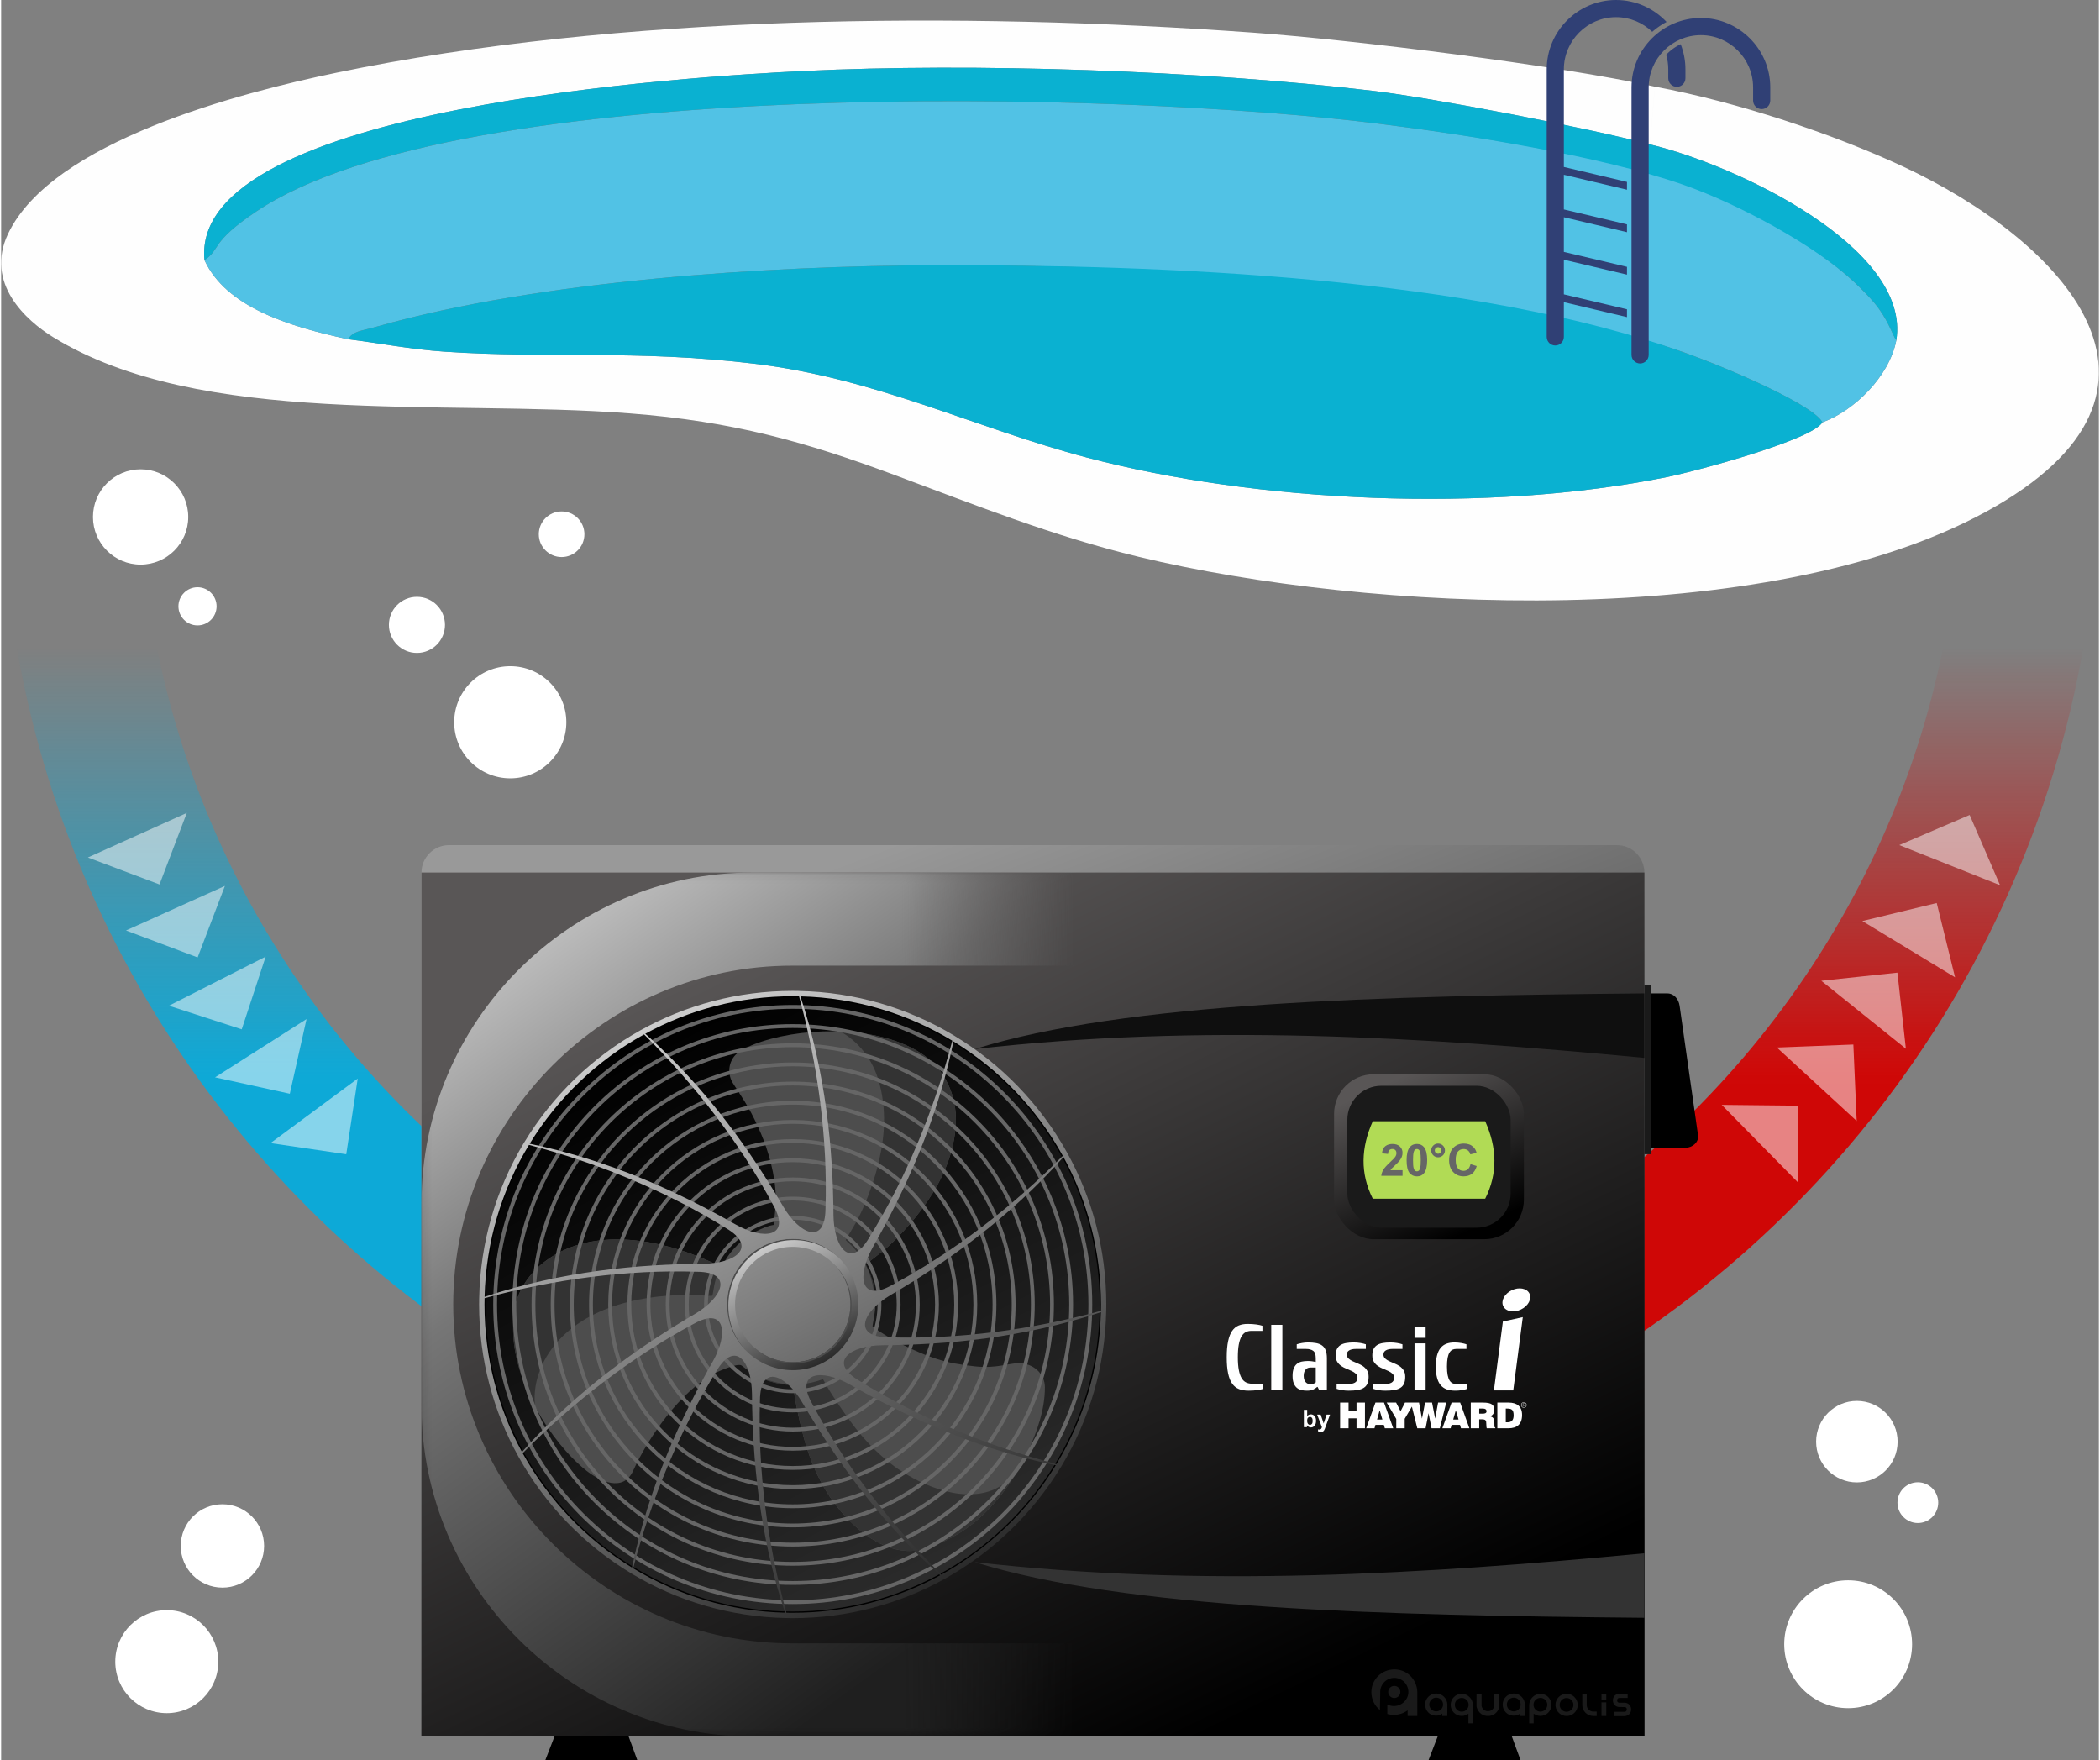 <?xml version="1.0" encoding="UTF-8"?>
<!DOCTYPE svg PUBLIC "-//W3C//DTD SVG 1.1//EN" "http://www.w3.org/Graphics/SVG/1.1/DTD/svg11.dtd">
<!-- Creator: CorelDRAW 2018 (64-Bit) -->
<svg xmlns="http://www.w3.org/2000/svg" xml:space="preserve" width="482px" height="404px" version="1.1" style="shape-rendering:geometricPrecision; text-rendering:geometricPrecision; image-rendering:optimizeQuality; fill-rule:evenodd; clip-rule:evenodd"
viewBox="0 0 241 202.219"
 xmlns:xlink="http://www.w3.org/1999/xlink">
 <rect x="0" y="0" width="241" height="202.219" fill="#808080" stroke="none"/>
 <defs>
  <style type="text/css">
   <![CDATA[
    .str0 {stroke:black;stroke-width:0.284;stroke-miterlimit:22.926}
    .fil1 {fill:#FEFEFE}
    .fil2 {fill:#51C2E5}
    .fil3 {fill:#0AB1D1}
    .fil4 {fill:#304075}
    .fil18 {fill:black}
    .fil5 {fill:#0DA9D7}
    .fil16 {fill:#0F0F0F}
    .fil17 {fill:#1A1A1A}
    .fil11 {fill:#333333}
    .fil10 {fill:#4D4D4D}
    .fil20 {fill:#B1DB55}
    .fil6 {fill:#CF0706}
    .fil0 {fill:white}
    .fil22 {fill:#1A1A1A;fill-rule:nonzero}
    .fil12 {fill:#666666;fill-rule:nonzero}
    .fil23 {fill:white;fill-rule:nonzero}
    .fil21 {fill:white;fill-opacity:0.502}
    .fil14 {fill:url(#id6)}
    .fil13 {fill:url(#id7)}
    .fil8 {fill:url(#id8)}
    .fil19 {fill:url(#id9)}
    .fil7 {fill:url(#id10)}
    .fil9 {fill:url(#id11)}
    .fil15 {fill:url(#id12)}
   ]]>
  </style>
    <mask id="id0">
  <linearGradient id="id1" gradientUnits="userSpaceOnUse" x1="187.259" y1="74.277" x2="187.26" y2="123.82">
   <stop offset="0" style="stop-opacity:0; stop-color:white"/>
   <stop offset="1" style="stop-opacity:1; stop-color:white"/>
  </linearGradient>
     <rect style="fill:url(#id1)" x="0.815" y="68.662" width="58.486" height="88.789"/>
    </mask>
    <mask id="id2">
  <linearGradient id="id3" gradientUnits="userSpaceOnUse" x1="187.259" y1="74.277" x2="187.26" y2="123.82">
   <stop offset="0" style="stop-opacity:0; stop-color:white"/>
   <stop offset="1" style="stop-opacity:1; stop-color:white"/>
  </linearGradient>
     <rect style="fill:url(#id3)" x="175.617" y="68.662" width="64.571" height="92.164"/>
    </mask>
    <mask id="id4">
  <linearGradient id="id5" gradientUnits="userSpaceOnUse" x1="135.166" y1="199.475" x2="103.831" y2="199.474">
   <stop offset="0" style="stop-opacity:0; stop-color:white"/>
   <stop offset="0.38" style="stop-opacity:-127.502; stop-color:white"/>
   <stop offset="1" style="stop-opacity:1; stop-color:white"/>
  </linearGradient>
     <rect style="fill:url(#id5)" x="48.151" y="100.089" width="102.249" height="99.528"/>
    </mask>
  <linearGradient id="id6" gradientUnits="userSpaceOnUse" x1="88.155" y1="142.844" x2="95.071" y2="156.165">
   <stop offset="0" style="stop-opacity:1; stop-color:#CCCCCC"/>
   <stop offset="1" style="stop-opacity:1; stop-color:#2B2B2B"/>
  </linearGradient>
  <linearGradient id="id7" gradientUnits="userSpaceOnUse" xlink:href="#id6" x1="77.618" y1="116.369" x2="110.662" y2="180.011">
  </linearGradient>
  <linearGradient id="id8" gradientUnits="userSpaceOnUse" x1="101.968" y1="100.284" x2="147.574" y2="194.841">
   <stop offset="0" style="stop-opacity:1; stop-color:#595656"/>
   <stop offset="1" style="stop-opacity:1; stop-color:black"/>
  </linearGradient>
  <linearGradient id="id9" gradientUnits="userSpaceOnUse" xlink:href="#id8" x1="161.026" y1="123.614" x2="168.991" y2="141.269">
  </linearGradient>
  <linearGradient id="id10" gradientUnits="userSpaceOnUse" x1="105.769" y1="95.701" x2="143.773" y2="196.133">
   <stop offset="0" style="stop-opacity:1; stop-color:#999999"/>
   <stop offset="1" style="stop-opacity:1; stop-color:#0F0F0F"/>
  </linearGradient>
  <linearGradient id="id11" gradientUnits="userSpaceOnUse" x1="77.846" y1="116.941" x2="110.325" y2="179.496">
   <stop offset="0" style="stop-opacity:1; stop-color:black"/>
   <stop offset="1" style="stop-opacity:1; stop-color:#2B2B2B"/>
  </linearGradient>
  <linearGradient id="id12" gradientUnits="userSpaceOnUse" x1="55.166" y1="104.751" x2="112.057" y2="184.136">
   <stop offset="0" style="stop-opacity:1; stop-color:#CCCCCC"/>
   <stop offset="0.369" style="stop-opacity:1; stop-color:#767676"/>
   <stop offset="1" style="stop-opacity:1; stop-color:#1F1F1F"/>
  </linearGradient>
 </defs>
 <g id="Слой_x0020_1">
  <circle class="fil0" cx="213.198" cy="165.608" r="4.681"/>
  <circle class="fil0" cx="212.197" cy="188.878" r="7.345"/>
  <circle class="fil0" cx="25.423" cy="177.587" r="4.788"/>
  <circle class="fil0" cx="220.204" cy="172.614" r="2.341"/>
  <circle class="fil0" cx="19.031" cy="190.879" r="5.918"/>
  <g id="_1061005376">
   <path class="fil1" d="M189.992 9.955l-0.569 6.631c-7.264,-1.901 -24.796,-5.318 -31.817,-6.151 -19.754,-2.344 -45.853,-3.235 -65.415,-2.278 -12.25,0.6 -70.605,4.011 -68.829,21.727 2.479,5.357 9.537,7.58 16.472,9.081 3.73,0.465 7.19,1.164 11.156,1.433 11.927,0.81 21.854,-0.245 35.433,1.37 14.093,1.676 25.272,7.34 38.29,10.786 19.588,5.186 46.062,6.416 66.615,2.259 3.574,-0.722 16.771,-4.301 17.908,-6.297 3.566,-1.29 7.669,-5.187 8.495,-9.426 1.718,-10.638 -18.404,-20.15 -28.308,-22.504l0.569 -6.631c9.547,1.776 20.463,5.432 28.479,9.16 17.885,8.319 35.205,25.668 9.552,39.675 -25.251,13.79 -70.941,11.539 -97.333,5.172 -9.939,-2.397 -18.95,-6.02 -28.096,-9.418 -10.096,-3.752 -18.478,-6.146 -30.414,-7.06 -21.693,-1.661 -49.265,1.671 -66.221,-8.764 -3.053,-1.879 -7.876,-6.169 -5.158,-11.874 5.056,-10.613 26.658,-16.195 37.756,-18.5 32.347,-6.717 71.693,-7.014 105.212,-4.603 11.645,0.838 35.003,3.74 46.223,6.212z"/>
   <path class="fil2" d="M192.77 20.874c6.357,1.93 15.498,7.171 20.183,11.585 0.649,0.612 1.976,1.895 2.77,3.001 1.242,1.73 1.606,3.111 2.008,3.63 -0.826,4.239 -4.929,8.136 -8.495,9.426 -1.08,-2.26 -14.397,-7.813 -19.081,-9.058 -9.513,-2.53 -18.887,-4.573 -28.673,-5.839 -17.874,-2.313 -36.036,-3.207 -54.184,-3.149 -19.145,0.061 -45.285,1.701 -64.142,7.049 -1.994,0.566 -2.603,0.47 -3.322,1.446 -6.935,-1.501 -13.993,-3.724 -16.472,-9.081 1.926,-1.3 0.585,-1.984 5.919,-5.57 23.483,-15.789 99.772,-13.785 128.929,-10.109 11.321,1.427 23.629,3.351 34.56,6.669z"/>
   <path class="fil3" d="M193.595 40.574c5.841,2.11 14.765,6.109 15.641,7.942 -1.137,1.996 -14.334,5.575 -17.908,6.297 -20.553,4.157 -47.027,2.927 -66.615,-2.259 -13.018,-3.446 -24.197,-9.11 -38.29,-10.786 -13.579,-1.615 -23.506,-0.56 -35.433,-1.37 -3.966,-0.269 -7.426,-0.968 -11.156,-1.433 0.719,-0.976 1.328,-0.88 3.322,-1.446 18.857,-5.348 44.997,-6.988 64.142,-7.049 25.797,-0.083 61.87,1.28 86.297,10.104z"/>
   <path class="fil3" d="M217.731 39.09c-0.402,-0.519 -0.766,-1.9 -2.008,-3.63 -0.794,-1.106 -2.121,-2.389 -2.77,-3.001 -4.577,-4.312 -13.451,-9.074 -19.764,-11.26 -9.688,-3.354 -24.826,-5.714 -34.979,-6.994 -29.157,-3.676 -105.446,-5.68 -128.929,10.109 -5.334,3.586 -3.993,4.27 -5.919,5.57 -1.776,-17.716 56.579,-21.127 68.829,-21.727 19.562,-0.957 45.661,-0.066 65.415,2.278 7.021,0.833 25.213,4.356 31.817,6.151 9.904,2.354 30.026,11.866 28.308,22.504z"/>
   <path class="fil4" d="M195.278 2.065l0 0c-4.383,0 -7.969,3.586 -7.969,7.97l0 30.732c0,0.542 0.444,0.986 0.985,0.986l0 0c0.542,0 0.986,-0.444 0.986,-0.986l0 -30.733c0,-3.299 2.699,-5.998 5.998,-5.998l0 0c3.299,0 5.998,2.699 5.998,5.998l0 1.514c0,0.542 0.443,0.985 0.985,0.985l0 0c0.542,0 0.986,-0.443 0.986,-0.985l0 -1.513c0,-4.384 -3.586,-7.97 -7.969,-7.97zm-9.745 -2.065l0 0c-4.382,0 -7.968,3.585 -7.968,7.969l0 30.733c0,0.542 0.443,0.985 0.985,0.985l0 0c0.542,0 0.985,-0.443 0.985,-0.985l0 -3.991 7.252 1.716 0 -0.898 -7.252 -1.716 0 -3.98 7.252 1.716 0 -0.897 -7.252 -1.716 0 -3.981 7.252 1.717 0 -0.898 -7.252 -1.716 0 -3.98 7.252 1.716 0 -0.897 -7.252 -1.717 0 -11.211c0,-3.299 2.699,-5.998 5.998,-5.998l0 0c1.61,0 3.077,0.643 4.157,1.684l0.071 -0.061 0.023 -0.021 0.059 -0.049 0.083 -0.068 0.002 -0.003 0.024 -0.019 0.025 -0.02 0.024 -0.019 0.092 -0.073 0.006 -0.005 0.025 -0.019 0.025 -0.019 0.007 -0.005 0.093 -0.07 0.025 -0.018 0.025 -0.019 0.026 -0.018c0.033,-0.024 0.067,-0.048 0.102,-0.072l0.025 -0.018 0.026 -0.018c0.043,-0.03 0.086,-0.059 0.13,-0.088l0.026 -0.017c0.052,-0.034 0.105,-0.068 0.158,-0.101l0.026 -0.017c0.045,-0.028 0.089,-0.055 0.134,-0.082l0.027 -0.016c0.054,-0.032 0.109,-0.063 0.163,-0.094l0.028 -0.015c0.046,-0.025 0.092,-0.051 0.138,-0.075l0.028 -0.015c-1.457,-1.549 -3.521,-2.521 -5.803,-2.521zm5.758 6.291c0.156,0.533 0.24,1.096 0.24,1.678l0 1.023c0,0.542 0.444,0.985 0.986,0.985l0 0c0.542,0 0.985,-0.443 0.985,-0.985l0 -1.023c0,-1.018 -0.194,-1.994 -0.546,-2.891l-0.004 0.002 -0.084 0.041 -0.029 0.014c-0.028,0.015 -0.057,0.029 -0.085,0.044l-0.002 0.001 -0.029 0.015 -0.085 0.047 -0.029 0.016 -0.084 0.048 -0.028 0.017 -0.028 0.016 -0.055 0.034 -0.028 0.017c-0.027,0.017 -0.054,0.035 -0.082,0.052l-0.027 0.018 -0.007 0.005 -0.073 0.049 -0.027 0.019 -0.027 0.018 -0.072 0.052 -0.007 0.005 -0.026 0.019c-0.06,0.045 -0.12,0.091 -0.179,0.138l-0.025 0.02 -0.075 0.062 -0.024 0.021 -0.073 0.063 0 0.001 -0.025 0.021 0 0c-0.024,0.022 -0.048,0.043 -0.071,0.065l0 0 -0.024 0.022 -0.023 0.022 -0.044 0.042 -0.045 0.044 -0.047 0.048 -0.036 0.036 -0.055 0.058 -0.001 0.001z"/>
  </g>
  <circle class="fil0" cx="58.492" cy="82.968" r="6.442"/>
  <circle class="fil0" cx="47.771" cy="71.781" r="3.222"/>
  <circle class="fil0" cx="64.391" cy="61.37" r="2.62"/>
  <circle class="fil0" cx="16.023" cy="59.383" r="5.472"/>
  <circle class="fil0" cx="22.56" cy="69.649" r="2.192"/>
  <g id="_1061000576">
   <path class="fil5" style="mask:url(#id0)" d="M16.92 68.804c4.164,28.574 19.872,53.402 42.239,69.604l0 18.901c-31.275,-18.535 -53.447,-50.806 -58.202,-88.505l15.963 0z"/>
   <path class="fil6" style="mask:url(#id2)" d="M240.046 68.804c-5.057,40.101 -29.822,74.063 -64.287,91.88l0 -18.188c25.583,-15.932 43.79,-42.593 48.322,-73.692l15.965 0z"/>
  </g>
  <g id="_1061012128">
   <path class="fil7" d="M185.638 97.084l-134.198 0c-1.731,0 -3.147,1.416 -3.147,3.147l0 99.243 140.492 0 0 -99.243c0,-1.731 -1.416,-3.147 -3.147,-3.147z"/>
   <rect class="fil8" x="48.293" y="100.231" width="140.492" height="99.244"/>
   <g>
    <g>
     <circle class="fil9 str0" cx="90.944" cy="149.853" r="35.412"/>
     <path class="fil10" d="M96.866 150.332c-0.41,3.297 -3.216,5.508 -6.29,5.19 -2.989,-0.31 -5.618,-2.954 -5.245,-6.433 0.313,-2.915 3.052,-5.527 6.353,-5.133 3.302,0.394 5.569,3.261 5.182,6.376zm-7.875 -12.705c0,1.089 -0.125,1.983 -0.229,3.083 -1.237,0.168 -2.849,1.165 -3.592,1.788 -1.777,1.489 -2.1,2.678 -2.446,2.989 -0.413,-0.13 -0.781,-0.345 -1.215,-0.541 -0.428,-0.193 -0.862,-0.374 -1.291,-0.55 -5.511,-2.255 -12.757,-3.298 -17.77,0.535 -1.771,1.354 -3.624,3.716 -3.624,6.989l0 0.836c0,5.868 4.23,12.859 8.397,16.171 1.542,1.226 4.243,2.533 5.383,0.035 1.802,-3.948 5.441,-9.13 9.356,-11.202 0.459,-0.242 2.513,-1.145 3.046,-0.931 0.358,0.144 2.175,2.186 5.99,2.281 0.12,1.62 0.947,5.141 1.408,6.702 0.601,2.035 1.475,4.021 2.477,5.629 1.593,2.554 5.259,6.726 9.492,6.725 2.062,-0.001 4.749,-1.421 6.125,-2.316 3.197,-2.081 6.031,-5.876 7.588,-9.377 0.887,-1.993 1.828,-4.475 1.828,-7.114 0,-1.605 -1.379,-2.767 -3.003,-2.765 -1.16,0.002 -2.566,0.618 -4.956,0.372 -3.546,-0.366 -5.366,-1.022 -8.435,-2.519 -0.899,-0.439 -2.774,-1.514 -3.409,-2.109 0.331,-1.933 0.586,-3.176 -0.027,-5.24 -0.096,-0.325 -0.201,-0.629 -0.323,-0.931 -0.13,-0.321 -0.305,-0.588 -0.422,-0.934l1.798 -1.397c1.519,-1.195 3.454,-3.35 4.615,-4.911 1.7,-2.288 3.384,-5.213 3.849,-8.852 0.531,-4.164 -1.326,-7.255 -3.605,-8.863 -4.724,-3.334 -13.128,-3.338 -18.604,-1.565 -0.964,0.312 -2.403,0.887 -3.005,1.509 -0.836,0.861 -0.986,2.242 -0.291,3.316 1.488,2.298 2.089,3.152 3.222,5.805 0.784,1.832 1.673,4.778 1.673,7.352z"/>
     <path class="fil11" d="M87.932 154.574c-1.708,-1.118 -2.856,-3.106 -2.601,-5.485 0.313,-2.915 3.052,-5.527 6.353,-5.133 1.59,0.19 2.94,0.953 3.869,2.041 -1.386,-1.701 -3.735,-2.53 -6.109,-1.895 -3.211,0.859 -4.786,4.3 -3.995,7.123 0.421,1.507 1.339,2.635 2.483,3.349zm-5.24 -9.098c-0.4,-0.13 -0.76,-0.339 -1.183,-0.53 -0.428,-0.193 -0.862,-0.374 -1.291,-0.55 -5.511,-2.255 -12.757,-3.298 -17.77,0.535 -1.771,1.354 -3.624,3.716 -3.624,6.989l0 0.836c0,2.862 1.006,5.991 2.521,8.83 -0.265,-2.236 0.435,-4.269 1.31,-5.734 3.234,-5.419 10.35,-7.138 16.304,-7.088 0.463,0.004 0.934,0.011 1.403,0.031 0.476,0.021 0.898,0.084 1.329,0.052 0.195,-0.396 0.079,-1.515 1.001,-3.371zm5.234 13.069c0.83,0.304 1.847,0.534 3.07,0.565 0.12,1.62 0.947,5.141 1.408,6.702 0.601,2.035 1.475,4.021 2.477,5.629 1.593,2.554 5.259,6.726 9.492,6.725 2.062,-0.001 4.749,-1.421 6.125,-2.316 2.36,-1.536 4.522,-4.007 6.119,-6.604 -0.831,0.813 -1.772,1.548 -2.701,1.92 -3.93,1.571 -8.883,-0.944 -11.308,-2.725 -1.528,-1.122 -3.076,-2.642 -4.389,-4.309 -1.007,-1.279 -3.081,-4.242 -3.793,-5.702 -3.578,1.327 -6.023,0.105 -6.409,0.104 -0.028,0 -0.059,0.004 -0.091,0.011zm12.497 -9.767c-0.049,-0.513 -0.155,-1.06 -0.339,-1.68 -0.096,-0.325 -0.2,-0.629 -0.323,-0.931 -0.13,-0.321 -0.305,-0.588 -0.422,-0.934l1.798 -1.397c1.519,-1.195 3.454,-3.35 4.615,-4.911 1.7,-2.288 3.384,-5.213 3.849,-8.852 0.531,-4.164 -1.326,-7.255 -3.605,-8.863 -2.497,-1.762 -6.022,-2.594 -9.599,-2.725 1.976,1.086 3.757,3.064 4.537,6.079 0.918,3.552 0.438,6.893 -0.292,9.648 -0.498,1.881 -1.497,4.599 -2.464,6.272l-1.151 1.965c0.237,0.278 0.499,0.46 0.738,0.711 0.226,0.234 0.436,0.478 0.646,0.744 1.334,1.69 1.558,2.938 1.967,4.857l0.045 0.017z"/>
    </g>
    <g>
     <path class="fil12" d="M90.944 115.883c-9.381,0 -17.874,3.802 -24.021,9.949 -6.147,6.148 -9.949,14.64 -9.949,24.021 0,9.38 3.802,17.873 9.949,24.02 6.147,6.148 14.64,9.95 24.021,9.95 9.38,0 17.873,-3.802 24.02,-9.95 6.147,-6.147 9.95,-14.64 9.95,-24.02 0,-9.381 -3.803,-17.873 -9.95,-24.021 -6.147,-6.147 -14.64,-9.949 -24.02,-9.949zm-24.332 9.638c6.227,-6.227 14.829,-10.079 24.332,-10.079 9.502,0 18.104,3.852 24.331,10.079 6.227,6.227 10.079,14.83 10.079,24.332 0,9.502 -3.852,18.104 -10.079,24.332 -6.227,6.227 -14.829,10.078 -24.331,10.078 -9.503,0 -18.105,-3.851 -24.332,-10.078 -6.227,-6.228 -10.079,-14.83 -10.079,-24.332 0,-9.502 3.852,-18.105 10.079,-24.332z"/>
     <path class="fil12" d="M90.944 117.645c8.893,0 16.946,3.605 22.774,9.433 5.829,5.829 9.434,13.881 9.434,22.775 0,8.894 -3.605,16.946 -9.434,22.774 -5.828,5.829 -13.881,9.434 -22.774,9.434 -8.894,0 -16.947,-3.605 -22.775,-9.434 -5.829,-5.828 -9.434,-13.88 -9.434,-22.774 0,-8.894 3.605,-16.946 9.434,-22.775 5.828,-5.828 13.881,-9.433 22.775,-9.433zm22.463 9.745c-5.749,-5.749 -13.691,-9.305 -22.463,-9.305 -8.773,0 -16.715,3.556 -22.464,9.305 -5.748,5.748 -9.304,13.69 -9.304,22.463 0,8.772 3.556,16.714 9.304,22.463 5.749,5.749 13.691,9.304 22.464,9.304 8.772,0 16.714,-3.555 22.463,-9.304 5.749,-5.749 9.304,-13.691 9.304,-22.463 0,-8.773 -3.555,-16.715 -9.304,-22.463z"/>
     <path class="fil12" d="M90.944 119.847c8.285,0 15.787,3.358 21.217,8.788 5.43,5.43 8.789,12.932 8.789,21.218 0,8.286 -3.359,15.787 -8.789,21.217 -5.43,5.43 -12.932,8.789 -21.217,8.789 -8.286,0 -15.788,-3.359 -21.218,-8.789 -5.43,-5.43 -8.788,-12.931 -8.788,-21.217 0,-8.286 3.358,-15.788 8.788,-21.218 5.43,-5.43 12.932,-8.788 21.218,-8.788zm20.906 9.1c-5.351,-5.35 -12.742,-8.66 -20.906,-8.66 -8.165,0 -15.556,3.31 -20.907,8.66 -5.35,5.35 -8.659,12.742 -8.659,20.906 0,8.164 3.309,15.555 8.659,20.906 5.351,5.35 12.742,8.659 20.907,8.659 8.164,0 15.555,-3.309 20.906,-8.659 5.35,-5.351 8.659,-12.742 8.659,-20.906 0,-8.164 -3.309,-15.556 -8.659,-20.906z"/>
     <path class="fil12" d="M90.944 122.049c7.677,0 14.628,3.112 19.66,8.144 5.031,5.031 8.143,11.982 8.143,19.66 0,7.677 -3.112,14.629 -8.143,19.66 -5.032,5.031 -11.983,8.144 -19.66,8.144 -7.678,0 -14.629,-3.113 -19.661,-8.144 -5.031,-5.031 -8.143,-11.983 -8.143,-19.66 0,-7.678 3.112,-14.629 8.143,-19.66 5.032,-5.032 11.983,-8.144 19.661,-8.144zm19.348 8.455c-4.951,-4.952 -11.792,-8.014 -19.348,-8.014 -7.557,0 -14.398,3.062 -19.349,8.014 -4.952,4.952 -8.015,11.793 -8.015,19.349 0,7.556 3.063,14.397 8.015,19.349 4.951,4.951 11.792,8.014 19.349,8.014 7.556,0 14.397,-3.063 19.348,-8.014 4.952,-4.952 8.015,-11.793 8.015,-19.349 0,-7.556 -3.063,-14.397 -8.015,-19.349z"/>
     <path class="fil12" d="M90.944 124.251c7.069,0 13.47,2.866 18.103,7.499 4.632,4.633 7.498,11.033 7.498,18.103 0,7.069 -2.866,13.47 -7.498,18.103 -4.633,4.633 -11.034,7.498 -18.103,7.498 -7.07,0 -13.471,-2.865 -18.103,-7.498 -4.633,-4.633 -7.499,-11.034 -7.499,-18.103 0,-7.07 2.866,-13.47 7.499,-18.103 4.632,-4.633 11.033,-7.499 18.103,-7.499zm17.791 7.81c-4.553,-4.553 -10.843,-7.369 -17.791,-7.369 -6.948,0 -13.239,2.816 -17.792,7.369 -4.553,4.553 -7.369,10.844 -7.369,17.792 0,6.948 2.816,13.238 7.369,17.791 4.553,4.554 10.844,7.37 17.792,7.37 6.948,0 13.238,-2.816 17.791,-7.37 4.553,-4.553 7.37,-10.843 7.37,-17.791 0,-6.948 -2.817,-13.239 -7.37,-17.792z"/>
     <path class="fil12" d="M90.944 126.453c6.461,0 12.311,2.619 16.546,6.854 4.234,4.234 6.853,10.084 6.853,16.546 0,6.461 -2.619,12.311 -6.853,16.545 -4.235,4.235 -10.085,6.854 -16.546,6.854 -6.462,0 -12.312,-2.619 -16.546,-6.854 -4.235,-4.234 -6.854,-10.084 -6.854,-16.545 0,-6.462 2.619,-12.312 6.854,-16.546 4.234,-4.235 10.084,-6.854 16.546,-6.854zm16.234 7.165c-4.155,-4.154 -9.895,-6.724 -16.234,-6.724 -6.34,0 -12.08,2.57 -16.235,6.724 -4.154,4.155 -6.724,9.895 -6.724,16.235 0,6.34 2.57,12.079 6.724,16.234 4.155,4.155 9.895,6.725 16.235,6.725 6.339,0 12.079,-2.57 16.234,-6.725 4.155,-4.155 6.724,-9.894 6.724,-16.234 0,-6.34 -2.569,-12.08 -6.724,-16.235z"/>
     <path class="fil12" d="M90.944 128.656c5.853,0 11.152,2.372 14.988,6.208 3.836,3.836 6.209,9.136 6.209,14.989 0,5.853 -2.373,11.152 -6.209,14.988 -3.836,3.836 -9.135,6.209 -14.988,6.209 -5.854,0 -11.153,-2.373 -14.989,-6.209 -3.836,-3.836 -6.208,-9.135 -6.208,-14.988 0,-5.853 2.372,-11.153 6.208,-14.989 3.836,-3.836 9.135,-6.208 14.989,-6.208zm14.677 6.52c-3.756,-3.757 -8.945,-6.08 -14.677,-6.08 -5.732,0 -10.922,2.323 -14.678,6.08 -3.756,3.756 -6.079,8.945 -6.079,14.677 0,5.731 2.323,10.921 6.079,14.677 3.756,3.756 8.946,6.079 14.678,6.079 5.732,0 10.921,-2.323 14.677,-6.079 3.756,-3.756 6.079,-8.945 6.079,-14.677 0,-5.732 -2.323,-10.921 -6.079,-14.677z"/>
     <path class="fil12" d="M90.944 130.858c5.245,0 9.994,2.126 13.431,5.563 3.437,3.438 5.564,8.186 5.564,13.432 0,5.245 -2.127,9.994 -5.564,13.431 -3.437,3.437 -8.186,5.564 -13.431,5.564 -5.246,0 -9.994,-2.127 -13.432,-5.564 -3.437,-3.437 -5.563,-8.186 -5.563,-13.431 0,-5.246 2.126,-9.994 5.563,-13.432 3.438,-3.437 8.186,-5.563 13.432,-5.563zm13.12 5.875c-3.358,-3.358 -7.997,-5.435 -13.12,-5.435 -5.124,0 -9.763,2.077 -13.12,5.435 -3.358,3.357 -5.435,7.996 -5.435,13.12 0,5.123 2.077,9.762 5.435,13.12 3.357,3.357 7.996,5.434 13.12,5.434 5.123,0 9.762,-2.077 13.12,-5.434 3.357,-3.358 5.434,-7.997 5.434,-13.12 0,-5.124 -2.077,-9.763 -5.434,-13.12z"/>
     <path class="fil12" d="M90.944 133.06c4.637,0 8.835,1.88 11.874,4.918 3.039,3.039 4.918,7.238 4.918,11.875 0,4.637 -1.879,8.835 -4.918,11.874 -3.039,3.039 -7.237,4.918 -11.874,4.918 -4.637,0 -8.836,-1.879 -11.874,-4.918 -3.039,-3.039 -4.919,-7.237 -4.919,-11.874 0,-4.637 1.88,-8.836 4.919,-11.875 3.038,-3.038 7.237,-4.918 11.874,-4.918zm11.562 5.23c-2.959,-2.959 -7.047,-4.789 -11.562,-4.789 -4.516,0 -8.604,1.83 -11.563,4.789 -2.959,2.959 -4.79,7.047 -4.79,11.563 0,4.515 1.831,8.603 4.79,11.563 2.959,2.959 7.047,4.789 11.563,4.789 4.515,0 8.603,-1.83 11.562,-4.789 2.96,-2.96 4.79,-7.048 4.79,-11.563 0,-4.516 -1.83,-8.604 -4.79,-11.563z"/>
     <path class="fil12" d="M90.944 135.262c4.029,0 7.676,1.633 10.317,4.274 2.64,2.64 4.273,6.288 4.273,10.317 0,4.029 -1.633,7.676 -4.273,10.317 -2.641,2.64 -6.288,4.273 -10.317,4.273 -4.029,0 -7.677,-1.633 -10.317,-4.273 -2.641,-2.641 -4.274,-6.288 -4.274,-10.317 0,-4.029 1.633,-7.677 4.274,-10.317 2.64,-2.641 6.288,-4.274 10.317,-4.274zm10.005 4.585c-2.56,-2.56 -6.098,-4.144 -10.005,-4.144 -3.908,0 -7.445,1.584 -10.006,4.144 -2.561,2.561 -4.144,6.098 -4.144,10.006 0,3.907 1.583,7.445 4.144,10.005 2.561,2.561 6.098,4.145 10.006,4.145 3.907,0 7.445,-1.584 10.005,-4.145 2.561,-2.56 4.145,-6.098 4.145,-10.005 0,-3.908 -1.584,-7.445 -4.145,-10.006z"/>
     <path class="fil12" d="M90.944 137.464c3.421,0 6.518,1.387 8.759,3.629 2.242,2.242 3.629,5.339 3.629,8.76 0,3.421 -1.387,6.518 -3.629,8.76 -2.241,2.241 -5.338,3.628 -8.759,3.628 -3.421,0 -6.518,-1.387 -8.76,-3.628 -2.242,-2.242 -3.629,-5.339 -3.629,-8.76 0,-3.421 1.387,-6.518 3.629,-8.76 2.242,-2.242 5.339,-3.629 8.76,-3.629zm8.448 3.94c-2.162,-2.162 -5.149,-3.499 -8.448,-3.499 -3.3,0 -6.287,1.337 -8.449,3.499 -2.162,2.162 -3.499,5.149 -3.499,8.449 0,3.299 1.337,6.286 3.499,8.448 2.162,2.162 5.149,3.5 8.449,3.5 3.299,0 6.286,-1.338 8.448,-3.5 2.162,-2.162 3.499,-5.149 3.499,-8.448 0,-3.3 -1.337,-6.287 -3.499,-8.449z"/>
     <path class="fil12" d="M90.944 139.667c2.812,0 5.359,1.14 7.202,2.983 1.844,1.843 2.984,4.39 2.984,7.203 0,2.812 -1.14,5.359 -2.984,7.202 -1.843,1.844 -4.39,2.984 -7.202,2.984 -2.813,0 -5.36,-1.14 -7.203,-2.984 -1.843,-1.843 -2.983,-4.39 -2.983,-7.202 0,-2.813 1.14,-5.36 2.983,-7.203 1.843,-1.843 4.39,-2.983 7.203,-2.983zm6.891 3.295c-1.764,-1.764 -4.2,-2.855 -6.891,-2.855 -2.692,0 -5.128,1.091 -6.892,2.855 -1.763,1.763 -2.854,4.2 -2.854,6.891 0,2.691 1.091,5.127 2.854,6.891 1.764,1.763 4.2,2.854 6.892,2.854 2.691,0 5.127,-1.091 6.891,-2.854 1.763,-1.764 2.854,-4.2 2.854,-6.891 0,-2.691 -1.091,-5.128 -2.854,-6.891z"/>
     <path class="fil12" d="M90.944 141.869c2.204,0 4.2,0.894 5.645,2.338 1.445,1.445 2.338,3.441 2.338,5.646 0,2.204 -0.893,4.2 -2.338,5.645 -1.445,1.445 -3.441,2.339 -5.645,2.339 -2.205,0 -4.201,-0.894 -5.646,-2.339 -1.444,-1.445 -2.338,-3.441 -2.338,-5.645 0,-2.205 0.894,-4.201 2.338,-5.646 1.445,-1.444 3.441,-2.338 5.646,-2.338zm5.334 2.65c-1.365,-1.365 -3.251,-2.21 -5.334,-2.21 -2.083,0 -3.969,0.845 -5.334,2.21 -1.365,1.365 -2.21,3.251 -2.21,5.334 0,2.083 0.845,3.969 2.21,5.334 1.365,1.365 3.251,2.209 5.334,2.209 2.083,0 3.969,-0.844 5.334,-2.209 1.365,-1.365 2.209,-3.251 2.209,-5.334 0,-2.083 -0.844,-3.969 -2.209,-5.334z"/>
     <path class="fil12" d="M90.944 144.071c1.596,0 3.042,0.647 4.088,1.694 1.046,1.046 1.693,2.491 1.693,4.088 0,1.596 -0.647,3.042 -1.693,4.088 -1.046,1.046 -2.492,1.693 -4.088,1.693 -1.597,0 -3.042,-0.647 -4.089,-1.693 -1.046,-1.046 -1.693,-2.492 -1.693,-4.088 0,-1.597 0.647,-3.042 1.693,-4.088 1.047,-1.047 2.492,-1.694 4.089,-1.694zm3.776 2.005c-0.966,-0.966 -2.301,-1.564 -3.776,-1.564 -1.475,0 -2.811,0.598 -3.777,1.564 -0.967,0.966 -1.565,2.302 -1.565,3.777 0,1.475 0.598,2.81 1.565,3.777 0.966,0.966 2.302,1.564 3.777,1.564 1.475,0 2.81,-0.598 3.776,-1.564 0.967,-0.967 1.565,-2.302 1.565,-3.777 0,-1.475 -0.598,-2.811 -1.565,-3.777z"/>
    </g>
    <path class="fil13" d="M91.499 113.832l0.002 0 0.001 0 0.002 0 0.002 0 0.002 0 0.002 0 0.002 0 0.002 0 0.002 0 0.002 0 0.002 0 0.001 0 0.002 0 0.002 0 0.002 0 0.002 0 0.002 0.001 0.002 0 0.002 0 0.002 0 0.002 0 0.002 0 0.001 0 0.002 0 0.002 0 0.002 0 0.002 0 0.002 0 0.002 0 0.002 0 0.004 0 0.002 0 0.047 0 0.002 0 0.002 0.001 0.002 0 0.002 0 0.002 0 0.002 0c6.506,0.12 12.59,1.964 17.815,5.095l0.002 0.001 0.001 0.001 0.002 0.001 0.002 0.001 0.001 0.001 0.002 0.001 0.002 0.001 0.003 0.002 0.002 0.001 0.001 0.001 0.003 0.002 0.002 0.001 0.002 0.001 0.001 0.001 0.002 0.001 0.003 0.002 0.002 0.001 0.002 0.001 0.001 0 0.002 0.001 0.001 0.001 0.002 0.001 0.002 0.001 0.001 0.001 0.002 0.001 0.002 0.001c0.017,0.01 0.035,0.02 0.052,0.031l0.002 0.001 0.001 0.001 0.002 0.001c5.367,3.241 9.818,7.843 12.88,13.327l0.059 0.106c2.861,5.165 4.491,11.106 4.491,17.429 0,0.185 -0.004,0.37 -0.007,0.555l0 0.002 0 0.002 0 0.001 0 0.002 0 0.002 0 0.002 0 0.004 0 0.002 0 0.002 0 0.002 0 0.013 0 0.002 0 0.004 0 0.002 0 0.002 0 0.002 0 0.001 0 0.002 0 0.002 0 0.002 0 0.002 0 0.002 0 0.002 0 0.002 -0.001 0.002 0 0.002 0 0.002 0 0.001 0 0.002 0 0.002 0 0.002 0 0.002 0 0.004 0 0.002 0 0.004 0 0.002 0 0.017 0 0.002 0 0.003 0 0.002 0 0.002 0 0.002 0 0.002 0 0.002 0 0.002c-0.12,6.506 -1.965,12.59 -5.096,17.815l-0.001 0.002 -0.001 0.002 -0.001 0.001 -0.001 0.002 -0.001 0.002 -0.001 0.001 0 0.002 -0.002 0.003 -0.001 0.002 -0.001 0.001 -0.002 0.004 -0.001 0.001 -0.001 0.002 -0.001 0.002 -0.001 0.001 -0.002 0.004 -0.001 0.001 -0.001 0.002 -0.001 0.001 -0.001 0.002 -0.001 0.002 -0.001 0.001 -0.001 0.002 -0.001 0.002 -0.001 0.001 -0.001 0.002c-0.01,0.018 -0.02,0.035 -0.031,0.052l-0.001 0.002 -0.001 0.001 -0.001 0.002c-3.24,5.367 -7.843,9.818 -13.327,12.88l-0.106 0.059c-5.165,2.861 -11.106,4.492 -17.428,4.492 -0.186,0 -0.371,-0.005 -0.555,-0.007l-0.002 -0.001 -0.002 0 -0.002 0 -0.002 0 -0.002 0 -0.002 0 -0.004 0 -0.002 0 -0.001 0 -0.002 0 -0.014 0 -0.002 0 -0.003 0 -0.002 0 -0.002 0 -0.002 0 -0.002 0 -0.002 0 -0.002 0 -0.002 0 -0.002 0 -0.002 0 -0.001 0 -0.002 0 -0.002 0 -0.002 0 -0.002 0 -0.002 0 -0.002 0 -0.002 0 -0.002 0 -0.002 0 -0.003 0 -0.002 0 -0.004 -0.001 -0.002 0 -0.017 0 -0.002 0 -0.004 0 -0.002 0 -0.002 0 -0.002 0 -0.002 0 -0.001 0 -0.002 0c-6.507,-0.12 -12.591,-1.965 -17.816,-5.096l-0.002 -0.001 -0.001 -0.001 -0.002 -0.001 -0.002 0 -0.001 -0.001 -0.002 -0.001 -0.001 -0.001 -0.004 -0.002 -0.001 -0.001 -0.002 -0.001 -0.003 -0.002 -0.002 -0.001 -0.002 -0.001 -0.001 -0.001 -0.002 -0.001 -0.003 -0.002 -0.002 -0.001 -0.001 -0.001 -0.002 -0.001 -0.002 -0.001 -0.001 -0.001 -0.002 -0.001 -0.002 -0.001 -0.001 -0.001 -0.002 -0.001 -0.002 0c-0.017,-0.011 -0.035,-0.021 -0.052,-0.032l-0.001 -0.001 -0.002 0 -0.002 -0.001c-5.367,-3.241 -9.818,-7.844 -12.88,-13.327l-0.059 -0.107c-2.861,-5.165 -4.491,-11.106 -4.491,-17.428 0,-0.186 0.004,-0.37 0.007,-0.555l0 -0.002 0 -0.002 0 -0.002 0 -0.002 0 -0.002 0 -0.002 0 -0.003 0 -0.002 0 -0.002 0 -0.002 0 -0.014 0 -0.001 0 -0.004 0 -0.002 0 -0.002 0 -0.002 0 -0.002 0.001 -0.002 0 -0.002 0 -0.002 0 -0.002 0 -0.001 0 -0.002 0 -0.002 0 -0.002 0 -0.002 0 -0.002 0 -0.002 0 -0.002 0 -0.002 0 -0.002 0 -0.001 0 -0.004 0 -0.002 0 -0.004 0 -0.002 0 -0.017 0 -0.002 0 -0.004 0 -0.002 0 -0.002 0 -0.002 0 -0.001 0 -0.002 0 -0.002c0.12,-6.507 1.965,-12.591 5.096,-17.816l0.001 -0.001 0.001 -0.002 0.001 -0.002 0.001 -0.001 0.001 -0.002 0.001 -0.002 0.001 -0.001 0.002 -0.004 0.001 -0.001 0.001 -0.002 0.001 -0.003 0.001 -0.002 0.001 -0.001 0.001 -0.002 0.001 -0.002 0.002 -0.003 0.001 -0.002 0.001 -0.001 0.001 -0.002 0.001 -0.001 0.001 -0.002 0.001 -0.002 0.001 -0.001 0.001 -0.002 0.001 -0.002 0.001 -0.001c0.01,-0.018 0.02,-0.036 0.031,-0.053l0.001 -0.001 0.001 -0.002 0.001 -0.002c3.241,-5.366 7.843,-9.818 13.327,-12.879l0.106 -0.06c5.165,-2.86 11.106,-4.491 17.429,-4.491 0.185,0 0.37,0.004 0.555,0.007zm0.329 0.62c2.986,9.02 3.738,17.711 3.797,25.119 0.03,3.734 1.938,6.274 4.081,2.634 4.226,-6.792 7.492,-14.71 9.57,-22.656 -5.112,-3.099 -11.071,-4.941 -17.448,-5.097zm17.583 5.181c-1.924,9.306 -5.619,17.21 -9.273,23.656 -1.841,3.248 -1.458,6.402 2.218,4.322 7.056,-3.769 13.843,-8.993 19.616,-14.835 -2.977,-5.396 -7.318,-9.933 -12.561,-13.143zm12.637 13.28c-6.32,7.099 -13.472,12.097 -19.86,15.853 -3.218,1.893 -4.464,4.815 -0.24,4.851 7.993,0.264 16.48,-0.866 24.399,-3.038 0.005,-0.241 0.009,-0.483 0.009,-0.726 0,-6.136 -1.561,-11.908 -4.308,-16.94zm4.297 17.824c-9.021,2.986 -17.711,3.738 -25.12,3.797 -3.733,0.03 -6.273,1.938 -2.634,4.081 6.792,4.226 14.71,7.492 22.656,9.57 3.099,-5.112 4.941,-11.071 5.098,-17.448zm-5.181 17.583c-9.307,-1.924 -17.211,-5.619 -23.657,-9.272 -3.248,-1.841 -6.402,-1.459 -4.321,2.217 3.768,7.056 8.993,13.843 14.835,19.616 5.395,-2.977 9.932,-7.318 13.143,-12.561zm-13.281 12.638c-7.099,-6.32 -12.096,-13.473 -15.853,-19.86 -1.892,-3.219 -4.814,-4.465 -4.851,-0.241 -0.264,7.993 0.866,16.481 3.038,24.399 0.242,0.005 0.484,0.009 0.727,0.009 6.136,0 11.907,-1.561 16.939,-4.307zm-17.824 4.296c-2.986,-9.02 -3.738,-17.711 -3.796,-25.119 -0.03,-3.734 -1.938,-6.274 -4.082,-2.634 -4.226,6.791 -7.492,14.71 -9.57,22.655 5.112,3.099 11.071,4.942 17.448,5.098zm-17.583 -5.181c1.924,-9.307 5.619,-17.21 9.273,-23.657 1.841,-3.248 1.458,-6.402 -2.218,-4.321 -7.055,3.769 -13.843,8.993 -19.615,14.835 2.976,5.395 7.317,9.932 12.56,13.143zm-12.637 -13.281c6.32,-7.098 13.472,-12.096 19.86,-15.852 3.218,-1.893 4.464,-4.815 0.24,-4.852 -7.992,-0.264 -16.48,0.866 -24.399,3.038 -0.004,0.242 -0.009,0.484 -0.009,0.727 0,6.136 1.561,11.908 4.308,16.939zm-4.297 -17.824c9.021,-2.986 17.712,-3.737 25.12,-3.796 3.733,-0.03 6.273,-1.938 2.634,-4.082 -6.792,-4.226 -14.71,-7.491 -22.656,-9.57 -3.099,5.112 -4.941,11.071 -5.098,17.448zm5.181 -17.583c9.307,1.924 17.211,5.619 23.657,9.273 3.248,1.841 6.402,1.459 4.322,-2.218 -3.769,-7.055 -8.993,-13.843 -14.835,-19.615 -5.396,2.976 -9.933,7.318 -13.144,12.56zm13.281 -12.637c7.099,6.32 12.097,13.472 15.853,19.86 1.892,3.218 4.815,4.464 4.851,0.24 0.264,-7.992 -0.866,-16.48 -3.038,-24.398 -0.242,-0.005 -0.484,-0.01 -0.726,-0.01 -6.137,0 -11.908,1.562 -16.94,4.308z"/>
    <path class="fil14" d="M90.944 142.312c4.164,0 7.54,3.376 7.54,7.541 0,4.165 -3.376,7.541 -7.54,7.541 -4.165,0 -7.541,-3.376 -7.541,-7.541 0,-4.165 3.376,-7.541 7.541,-7.541zm0 0.913c3.66,0 6.627,2.967 6.627,6.628 0,3.66 -2.967,6.627 -6.627,6.627 -3.661,0 -6.628,-2.967 -6.628,-6.627 0,-3.661 2.967,-6.628 6.628,-6.628z"/>
    <path class="fil10" d="M90.944 142.312c2.09,0 3.982,0.851 5.348,2.225 -1.354,-1.293 -3.188,-2.088 -5.208,-2.088 -4.165,0 -7.541,3.377 -7.541,7.541 0,2.075 0.837,3.953 2.193,5.316 -1.438,-1.373 -2.333,-3.308 -2.333,-5.453 0,-4.165 3.376,-7.541 7.541,-7.541zm4.707 2.876c1.187,1.197 1.92,2.845 1.92,4.665 0,3.66 -2.967,6.627 -6.627,6.627 -1.771,0 -3.379,-0.694 -4.568,-1.825 1.201,1.212 2.867,1.963 4.708,1.963 3.66,0 6.627,-2.967 6.627,-6.628 0,-1.89 -0.791,-3.595 -2.06,-4.802z"/>
   </g>
   <path class="fil15" style="mask:url(#id4)" d="M86.282 100.231l63.976 0 0 10.698 -59.395 0c-21.408,0 -38.924,17.516 -38.924,38.924l0 0c0,21.408 17.516,38.923 38.924,38.923l59.395 0 0 10.699 -63.976 0c-20.894,0 -37.989,-17.096 -37.989,-37.99l0 -23.265c0,-20.894 17.095,-37.989 37.989,-37.989z"/>
   <path class="fil16" d="M188.785 121.523l0 -7.41c-30.385,0.277 -59.609,1.009 -76.934,6.397 25.992,-2.963 51.508,-1.402 76.934,1.013z"/>
   <path class="fil11" d="M188.785 178.43l0 7.411c-30.385,-0.278 -59.609,-1.009 -76.934,-6.397 25.992,2.963 51.508,1.402 76.934,-1.014z"/>
   <rect class="fil17" x="188.785" y="113.108" width="0.795" height="19.479"/>
   <path class="fil18" d="M189.58 114.114l1.826 0c0.786,0 1.318,0.651 1.429,1.429l2.117 14.874c0.111,0.778 -0.643,1.429 -1.429,1.429l-3.943 0 0 -17.732z"/>
   <g>
    <polygon class="fil18" points="63.57,199.475 72.092,199.475 73.097,202.219 62.511,202.219 "/>
    <polygon class="fil18" points="165.039,199.475 173.561,199.475 174.567,202.219 163.98,202.219 "/>
   </g>
   <rect class="fil19" x="153.137" y="123.404" width="21.808" height="18.949" rx="4.552" ry="4.552"/>
   <rect class="fil17" x="154.66" y="124.727" width="18.762" height="16.303" rx="3.916" ry="3.916"/>
   <path class="fil20" d="M157.583 128.803l6.458 0 6.458 0c1.361,3.032 1.461,6.002 0,8.893l-6.458 0 -6.458 0c-1.462,-2.891 -1.361,-5.861 0,-8.893z"/>
   <path class="fil12" d="M161.002 134.423l0 0.646 -2.444 0c0.026,-0.246 0.105,-0.478 0.238,-0.697 0.132,-0.22 0.393,-0.511 0.783,-0.874 0.314,-0.293 0.506,-0.492 0.577,-0.597 0.096,-0.144 0.144,-0.286 0.144,-0.427 0,-0.156 -0.041,-0.276 -0.125,-0.359 -0.083,-0.084 -0.198,-0.126 -0.345,-0.126 -0.145,0 -0.26,0.044 -0.347,0.132 -0.085,0.088 -0.134,0.233 -0.148,0.437l-0.696 -0.069c0.041,-0.385 0.171,-0.661 0.389,-0.828 0.219,-0.167 0.492,-0.251 0.819,-0.251 0.359,0 0.642,0.097 0.847,0.291 0.205,0.194 0.308,0.436 0.308,0.724 0,0.165 -0.03,0.321 -0.088,0.47 -0.059,0.148 -0.152,0.303 -0.28,0.465 -0.084,0.109 -0.237,0.264 -0.457,0.466 -0.221,0.203 -0.361,0.336 -0.419,0.403 -0.06,0.066 -0.107,0.132 -0.144,0.194l1.388 0z"/>
   <path id="1" class="fil12" d="M162.651 131.41c0.353,0 0.628,0.126 0.827,0.379 0.236,0.298 0.355,0.793 0.355,1.484 0,0.69 -0.12,1.187 -0.358,1.488 -0.197,0.249 -0.471,0.374 -0.824,0.374 -0.354,0 -0.639,-0.137 -0.856,-0.409 -0.217,-0.273 -0.325,-0.76 -0.325,-1.46 0,-0.686 0.119,-1.181 0.357,-1.482 0.198,-0.25 0.472,-0.374 0.824,-0.374zm0 0.579c-0.083,0 -0.157,0.027 -0.221,0.082 -0.066,0.053 -0.116,0.149 -0.152,0.289 -0.047,0.181 -0.071,0.485 -0.071,0.913 0,0.429 0.021,0.723 0.063,0.883 0.043,0.16 0.096,0.266 0.16,0.32 0.065,0.053 0.138,0.079 0.221,0.079 0.083,0 0.158,-0.027 0.223,-0.081 0.065,-0.053 0.115,-0.15 0.151,-0.29 0.047,-0.178 0.071,-0.482 0.071,-0.911 0,-0.428 -0.021,-0.721 -0.064,-0.881 -0.042,-0.16 -0.095,-0.268 -0.16,-0.321 -0.064,-0.055 -0.138,-0.082 -0.221,-0.082z"/>
   <path id="2" class="fil12" d="M164.296 132.154c0,-0.219 0.077,-0.406 0.231,-0.559 0.155,-0.154 0.341,-0.231 0.559,-0.231 0.218,0 0.404,0.077 0.559,0.231 0.154,0.155 0.231,0.342 0.231,0.559 0,0.218 -0.077,0.404 -0.231,0.559 -0.155,0.155 -0.341,0.232 -0.559,0.232 -0.218,0 -0.404,-0.077 -0.559,-0.232 -0.154,-0.155 -0.231,-0.341 -0.231,-0.559zm0.412 0c0,0.105 0.037,0.194 0.111,0.268 0.074,0.074 0.163,0.111 0.267,0.111 0.104,0 0.193,-0.037 0.268,-0.111 0.073,-0.074 0.111,-0.163 0.111,-0.268 0,-0.104 -0.038,-0.193 -0.111,-0.267 -0.075,-0.074 -0.164,-0.111 -0.268,-0.111 -0.104,0 -0.193,0.037 -0.267,0.111 -0.074,0.074 -0.111,0.163 -0.111,0.267z"/>
   <path id="3" class="fil12" d="M168.812 133.727l0.712 0.219c-0.109,0.4 -0.292,0.697 -0.546,0.892 -0.254,0.194 -0.576,0.292 -0.966,0.292 -0.483,0 -0.881,-0.166 -1.192,-0.496 -0.311,-0.33 -0.467,-0.782 -0.467,-1.355 0,-0.605 0.157,-1.076 0.469,-1.412 0.313,-0.335 0.724,-0.503 1.234,-0.503 0.446,0 0.807,0.132 1.085,0.396 0.166,0.156 0.29,0.379 0.373,0.671l-0.727 0.173c-0.043,-0.188 -0.133,-0.337 -0.269,-0.446 -0.138,-0.109 -0.303,-0.164 -0.498,-0.164 -0.27,0 -0.49,0.097 -0.657,0.291 -0.169,0.193 -0.253,0.506 -0.253,0.94 0,0.459 0.083,0.787 0.248,0.981 0.166,0.196 0.381,0.293 0.646,0.293 0.196,0 0.365,-0.061 0.505,-0.186 0.141,-0.124 0.242,-0.319 0.303,-0.586z"/>
  </g>
  <polygon class="fil21" points="18.195,101.6 19.762,97.492 21.329,93.384 15.648,95.944 9.966,98.503 14.08,100.052 "/>
  <polygon class="fil21" points="22.574,109.982 24.141,105.874 25.708,101.767 20.026,104.326 14.345,106.885 18.459,108.434 "/>
  <polygon class="fil21" points="27.641,118.242 29.016,114.066 30.391,109.89 24.834,112.709 19.277,115.529 23.459,116.886 "/>
  <polygon class="fil21" points="33.164,125.643 34.126,121.353 35.087,117.063 29.831,120.41 24.575,123.757 28.869,124.7 "/>
  <polygon class="fil21" points="39.649,132.593 40.308,128.246 40.967,123.899 35.958,127.606 30.949,131.313 35.299,131.953 "/>
  <polygon class="fil21" points="206.464,127.012 202.067,126.966 197.671,126.919 202.04,131.362 206.409,135.805 206.437,131.409 "/>
  <polygon class="fil21" points="212.795,119.987 208.402,120.16 204.008,120.333 208.594,124.552 213.179,128.772 212.987,124.379 "/>
  <polygon class="fil21" points="217.857,111.731 213.485,112.198 209.113,112.665 213.971,116.568 218.829,120.47 218.343,116.101 "/>
  <polygon class="fil21" points="222.372,103.731 218.098,104.766 213.825,105.802 219.152,109.035 224.479,112.268 223.425,108 "/>
  <polygon class="fil21" points="226.156,93.62 222.113,95.349 218.071,97.078 223.86,99.384 229.65,101.689 227.903,97.655 "/>
  <g id="_1068326064">
   <g>
    <path class="fil22" d="M164.868 196.596c-0.437,0 -0.792,-0.354 -0.792,-0.791 0,-0.438 0.355,-0.792 0.792,-0.792 0.437,0 0.791,0.354 0.791,0.792 0,0.437 -0.354,0.791 -0.791,0.791zm1.285 -0.788l0 0c-0.01,-0.678 -0.579,-1.271 -1.279,-1.271 -0.706,0 -1.279,0.567 -1.279,1.273 0,0.707 0.536,1.276 1.242,1.276 0.287,0 0.6,-0.096 0.727,-0.255l0 0.289 0.578 0 0.011 -1.312 0 0z"/>
    <path class="fil22" d="M167.801 196.629c-0.437,0 -0.792,-0.355 -0.792,-0.792 0,-0.437 0.355,-0.792 0.792,-0.792 0.437,0 0.792,0.355 0.792,0.792 0,0.437 -0.355,0.792 -0.792,0.792zm1.285 -0.784l0 0 0 0c-0.01,-0.678 -0.579,-1.273 -1.279,-1.273 -0.706,0 -1.278,0.565 -1.278,1.272 0,0.706 0.572,1.275 1.278,1.275 0.287,0 0.51,-0.097 0.764,-0.256l0 0.285 0 0.814 0.516 0 -0.001 -2.117z"/>
    <path class="fil22" d="M173.778 196.596c-0.437,0 -0.791,-0.354 -0.791,-0.791 0,-0.438 0.354,-0.792 0.791,-0.792 0.438,0 0.792,0.354 0.792,0.792 0,0.437 -0.354,0.791 -0.792,0.791zm1.285 -0.788l0 0c-0.01,-0.678 -0.578,-1.271 -1.278,-1.271 -0.707,0 -1.279,0.567 -1.279,1.273 0,0.707 0.548,1.276 1.254,1.276 0.286,0 0.612,-0.096 0.739,-0.255l0 0.289 0.554 0 0.011 -1.312 -0.001 0z"/>
    <path class="fil22" d="M179.845 196.639c-0.438,0 -0.792,-0.355 -0.792,-0.792 0,-0.437 0.354,-0.791 0.792,-0.791 0.437,0 0.791,0.354 0.791,0.791 0,0.437 -0.354,0.792 -0.791,0.792zm1.285 -0.793l0 0c0,-0.044 -0.003,-0.087 -0.007,-0.129 0,-0.001 0,-0.002 0,-0.003 -0.002,-0.014 -0.004,-0.028 -0.006,-0.042 -0.068,-0.48 -0.429,-0.906 -0.906,-1.054 -0.114,-0.033 -0.235,-0.051 -0.36,-0.051 -0.706,0 -1.279,0.572 -1.279,1.278 0,0.041 0.002,0.081 0.006,0.121 0,0.003 0,0.007 0,0.01 0.001,0.008 0.003,0.016 0.004,0.024 0.076,0.634 0.615,1.124 1.269,1.124 0.216,0 0.421,-0.054 0.599,-0.149 0.056,-0.03 0.118,-0.071 0.156,-0.098 0.322,-0.226 0.524,-0.608 0.524,-1.031z"/>
    <path class="fil22" d="M183.307 196.621l-0.389 -0.003c-0.399,0 -0.754,-0.336 -0.754,-0.733l0 -1.305 -0.508 0 0 1.305c0,0.328 0.133,0.638 0.37,0.873 0.235,0.234 0.564,0.364 0.891,0.364 0,0 0.348,0.014 0.39,0l0 -0.501z"/>
    <polygon class="fil22" points="184.409,197.12 183.858,197.12 183.858,195.554 184.409,195.554 "/>
    <polygon class="fil22" points="184.409,195.3 183.858,195.3 183.858,194.58 184.409,194.58 "/>
    <path class="fil22" d="M176.05 195.832c0,-0.437 0.354,-0.792 0.791,-0.792 0.437,0 0.792,0.355 0.792,0.792 0,0.437 -0.355,0.791 -0.792,0.791 -0.437,0 -0.791,-0.354 -0.791,-0.791zm-0.495 2.135l0 0 0.511 0 0 -0.824 0 -0.285c0.254,0.159 0.48,0.257 0.766,0.257 0.707,0 1.279,-0.568 1.279,-1.274 0,-0.706 -0.571,-1.269 -1.278,-1.269 -0.7,0 -1.267,0.601 -1.277,1.278l0 0 -0.001 2.117z"/>
    <path class="fil22" d="M186.521 195.598l-0.622 -0.002c-0.136,0 -0.242,-0.105 -0.242,-0.239l0 -0.058c0.001,-0.091 0.05,-0.176 0.129,-0.22 0.036,-0.02 0.088,-0.031 0.128,-0.03l0.951 0.001 0 -0.496 -0.95 -0.002c-0.127,0 -0.254,0.031 -0.364,0.093 -0.06,0.034 -0.114,0.076 -0.165,0.126 -0.139,0.14 -0.215,0.327 -0.215,0.527l0 0.057c0,0.406 0.324,0.737 0.731,0.738l0.62 0.002c0.134,0 0.242,0.108 0.242,0.239l-0.001 0.058c0,0.089 -0.052,0.176 -0.131,0.221 -0.036,0.02 -0.074,0.03 -0.114,0.03l-1.186 -0.002 -0.002 0.497 1.186 -0.001c0.125,0.001 0.305,-0.066 0.358,-0.095 0.053,-0.029 0.116,-0.075 0.166,-0.125 0.141,-0.14 0.218,-0.326 0.219,-0.525l0 -0.056c0,-0.196 -0.076,-0.381 -0.215,-0.52 -0.14,-0.14 -0.325,-0.217 -0.523,-0.218z"/>
    <path class="fil22" d="M172.128 194.596l-0.577 0 0 1.368c-0.023,0.111 -0.158,0.604 -0.736,0.606 -0.583,-0.002 -0.715,-0.504 -0.735,-0.606l0 -1.368 -0.577 0 0 1.412 0.003 0.02c0.058,0.377 0.407,1.089 1.306,1.092l0.006 0c0.9,-0.003 1.248,-0.715 1.307,-1.092l0.003 -0.02 0 -1.412z"/>
   </g>
   <path class="fil22" d="M162.699 194.399c-0.021,-1.482 -1.191,-2.632 -2.631,-2.632 -1.454,0 -2.648,1.159 -2.648,2.612 0,0.841 0.387,1.581 0.983,2.062l0.035 -2.006c-0.001,-0.022 -0.002,-0.049 -0.002,-0.073 0,-0.894 0.725,-1.62 1.619,-1.62 0.893,0 1.618,0.724 1.618,1.618 0,0.894 -0.768,1.619 -1.662,1.619 -0.256,0 -0.502,-0.06 -0.756,-0.166l0 1.083c0.254,0.064 0.493,0.098 0.741,0.098 0.59,0 1.164,-0.196 1.588,-0.523l0 0.649 1.115 0 0 -2.721z"/>
   <path class="fil22" d="M160.752 194.36c0,-0.385 -0.312,-0.698 -0.697,-0.698 -0.386,0 -0.698,0.313 -0.698,0.698 0,0.385 0.312,0.697 0.698,0.697 0.385,0 0.697,-0.312 0.697,-0.697z"/>
  </g>
  <g id="_1068304176">
   <polygon class="fil23" points="153.831,161.12 153.831,164.07 154.8,164.07 154.8,162.927 155.716,162.927 155.716,164.07 156.684,164.07 156.684,161.12 155.716,161.12 155.716,162.115 154.8,162.115 154.8,161.12 "/>
   <path class="fil23" d="M172.862 161.809l0.185 0c0.516,0 0.718,0.163 0.718,0.778 0,0.557 -0.247,0.795 -0.699,0.795l-0.204 0 0 -1.573zm0.303 2.261c0.949,0 1.569,-0.426 1.569,-1.536 0,-0.972 -0.592,-1.414 -1.544,-1.414l-1.297 0 0 2.95 1.272 0zm-3.354 -2.261l0.452 0c0.226,0 0.39,0.098 0.39,0.306 0,0.206 -0.16,0.279 -0.46,0.279l-0.382 0 0 -0.585zm0.296 1.233c0.451,0 0.517,0.127 0.517,0.512 0,0.263 0.025,0.451 0.049,0.516l0.982 0 0 -0.09c-0.115,0 -0.103,-0.131 -0.103,-0.516 0,-0.595 -0.189,-0.668 -0.501,-0.783 0.345,-0.094 0.497,-0.381 0.497,-0.721 0,-0.574 -0.324,-0.84 -1.31,-0.84l-1.396 0 0 2.95 0.969 0 0 -1.028 0.296 0zm-5.715 -1.922l-0.801 0 -0.353 1.823 -0.008 0 -0.333 -1.823 -0.936 0 0.735 2.95 0.952 0 0.337 -1.713 0.008 0 0.341 1.713 0.953 0 0.735 -2.95 -0.936 0 -0.333 1.823 -0.008 0 -0.353 -1.823zm-3.142 1.86l1.101 -1.86 -1.068 0 -0.509 1 -0.51 -1 -1.083 0 1.1 1.877 0 1.073 0.969 0 0 -1.09zm-2.564 0.086l-0.612 0 0.3 -1.057 0.312 1.057zm-0.907 1.004l0.11 -0.389 0.965 0 0.115 0.389 0.965 0 -1.059 -2.95 -0.986 0 -1.059 2.95 0.949 0z"/>
   <path class="fil23" d="M167.434 163.066l-0.612 0 0.3 -1.057 0.312 1.057zm-0.907 1.004l0.111 -0.389 0.965 0 0.114 0.389 0.965 0 -1.059 -2.95 -0.985 0 -1.06 2.95 0.949 0z"/>
   <path class="fil23" d="M174.863 161.377l0 -0.127 0.102 0c0.044,0 0.089,0.007 0.089,0.063 0,0.071 -0.074,0.064 -0.124,0.064l-0.067 0zm0.127 0.034c0.063,-0.002 0.111,-0.028 0.111,-0.098 0,-0.058 -0.031,-0.094 -0.126,-0.094l-0.156 0 0 0.356 0.044 0 0 -0.164 0.08 0 0.102 0.164 0.052 0 -0.107 -0.164zm-0.052 0.305c0.176,0 0.318,-0.143 0.318,-0.319 0,-0.175 -0.142,-0.318 -0.318,-0.318 -0.177,0 -0.32,0.143 -0.32,0.318 0,0.176 0.143,0.319 0.32,0.319zm0 -0.042c-0.156,0 -0.27,-0.121 -0.27,-0.277 0,-0.155 0.114,-0.276 0.27,-0.276 0.155,0 0.268,0.121 0.268,0.276 0,0.156 -0.113,0.277 -0.268,0.277z"/>
   <path class="fil23" d="M143.308 159.751c-0.412,0 -0.775,-0.06 -1.087,-0.181 -0.313,-0.121 -0.574,-0.327 -0.783,-0.618 -0.21,-0.291 -0.368,-0.683 -0.474,-1.177 -0.107,-0.494 -0.16,-1.113 -0.16,-1.859 0,-0.746 0.053,-1.365 0.16,-1.859 0.106,-0.494 0.261,-0.886 0.463,-1.177 0.203,-0.291 0.453,-0.497 0.751,-0.618 0.299,-0.121 0.639,-0.181 1.023,-0.181 0.376,0 0.714,0.021 1.012,0.064 0.298,0.042 0.529,0.092 0.693,0.149l0 0.586 -1.279 0c-0.227,0 -0.435,0.046 -0.623,0.138 -0.188,0.093 -0.352,0.252 -0.49,0.48 -0.139,0.227 -0.245,0.538 -0.32,0.932 -0.074,0.394 -0.112,0.889 -0.112,1.486 0,0.597 0.039,1.092 0.118,1.486 0.078,0.394 0.188,0.705 0.33,0.932 0.142,0.228 0.314,0.387 0.517,0.48 0.202,0.092 0.431,0.138 0.687,0.138l1.278 0 0 0.586c-0.163,0.057 -0.394,0.107 -0.692,0.149 -0.299,0.043 -0.636,0.064 -1.012,0.064z"/>
   <polygon id="1" class="fil23" points="145.918,152.187 147.196,152.187 147.196,159.645 145.918,159.645 "/>
   <path id="2" class="fil23" d="M151.032 157.088l-0.586 0c-0.093,0 -0.187,0.014 -0.283,0.043 -0.096,0.028 -0.181,0.079 -0.255,0.154 -0.075,0.075 -0.137,0.174 -0.187,0.298 -0.05,0.125 -0.075,0.279 -0.075,0.464 0,0.184 0.025,0.339 0.075,0.463 0.05,0.125 0.112,0.224 0.187,0.298 0.074,0.075 0.159,0.127 0.255,0.155 0.096,0.028 0.19,0.043 0.283,0.043 0.135,0 0.252,-0.022 0.351,-0.064 0.1,-0.043 0.178,-0.093 0.235,-0.149l0 -1.705zm-1.013 2.663c-0.227,0 -0.44,-0.023 -0.639,-0.069 -0.199,-0.046 -0.373,-0.133 -0.522,-0.261 -0.149,-0.128 -0.268,-0.302 -0.357,-0.522 -0.089,-0.22 -0.133,-0.504 -0.133,-0.852 0,-0.348 0.044,-0.632 0.133,-0.853 0.089,-0.22 0.211,-0.394 0.368,-0.522 0.156,-0.127 0.341,-0.214 0.554,-0.261 0.213,-0.046 0.447,-0.069 0.703,-0.069 0.163,0 0.321,0.011 0.474,0.032 0.153,0.021 0.297,0.046 0.432,0.075l0 -0.426c0,-0.427 -0.1,-0.711 -0.299,-0.853 -0.199,-0.142 -0.472,-0.213 -0.82,-0.213l-1.065 0 0 -0.532c0.163,-0.057 0.364,-0.107 0.601,-0.15 0.238,-0.042 0.464,-0.064 0.677,-0.064 0.362,0 0.678,0.025 0.948,0.075 0.27,0.05 0.497,0.14 0.682,0.272 0.185,0.131 0.323,0.316 0.415,0.554 0.093,0.238 0.139,0.541 0.139,0.911l0 3.622 -0.906 0 -0.159 -0.32 -0.054 0c-0.113,0.107 -0.262,0.204 -0.447,0.293 -0.185,0.089 -0.426,0.133 -0.725,0.133z"/>
   <path id="3" class="fil23" d="M154.6 155.596c0,0.185 0.063,0.336 0.187,0.453 0.124,0.117 0.279,0.22 0.463,0.309 0.185,0.089 0.386,0.176 0.602,0.261 0.217,0.085 0.418,0.19 0.602,0.314 0.185,0.125 0.339,0.285 0.464,0.48 0.124,0.195 0.186,0.442 0.186,0.74 0,0.32 -0.046,0.583 -0.138,0.789 -0.093,0.206 -0.235,0.369 -0.427,0.49 -0.191,0.12 -0.431,0.204 -0.719,0.25 -0.287,0.046 -0.623,0.069 -1.006,0.069 -0.27,0 -0.528,-0.021 -0.773,-0.064 -0.245,-0.042 -0.449,-0.092 -0.612,-0.149l0 -0.532 1.171 0c0.405,0 0.711,-0.057 0.917,-0.171 0.206,-0.114 0.309,-0.305 0.309,-0.575 0,-0.185 -0.062,-0.336 -0.187,-0.453 -0.124,-0.117 -0.279,-0.22 -0.463,-0.309 -0.185,-0.089 -0.385,-0.176 -0.602,-0.261 -0.217,-0.085 -0.417,-0.19 -0.602,-0.314 -0.185,-0.125 -0.339,-0.283 -0.464,-0.474 -0.124,-0.192 -0.186,-0.441 -0.186,-0.746 0,-0.291 0.046,-0.533 0.138,-0.725 0.093,-0.191 0.226,-0.344 0.4,-0.458 0.174,-0.113 0.391,-0.193 0.65,-0.239 0.259,-0.047 0.556,-0.07 0.89,-0.07 0.269,0 0.527,0.022 0.772,0.064 0.245,0.043 0.449,0.093 0.613,0.15l0 0.532 -1.172 0c-0.299,0 -0.542,0.053 -0.73,0.16 -0.188,0.106 -0.283,0.266 -0.283,0.479z"/>
   <path id="4" class="fil23" d="M158.809 155.596c0,0.185 0.062,0.336 0.186,0.453 0.125,0.117 0.279,0.22 0.464,0.309 0.184,0.089 0.385,0.176 0.602,0.261 0.216,0.085 0.417,0.19 0.601,0.314 0.185,0.125 0.34,0.285 0.464,0.48 0.124,0.195 0.186,0.442 0.186,0.74 0,0.32 -0.046,0.583 -0.138,0.789 -0.093,0.206 -0.234,0.369 -0.426,0.49 -0.192,0.12 -0.432,0.204 -0.719,0.25 -0.288,0.046 -0.624,0.069 -1.007,0.069 -0.27,0 -0.528,-0.021 -0.772,-0.064 -0.246,-0.042 -0.45,-0.092 -0.613,-0.149l0 -0.532 1.172 0c0.405,0 0.71,-0.057 0.916,-0.171 0.206,-0.114 0.309,-0.305 0.309,-0.575 0,-0.185 -0.062,-0.336 -0.186,-0.453 -0.125,-0.117 -0.279,-0.22 -0.464,-0.309 -0.185,-0.089 -0.385,-0.176 -0.602,-0.261 -0.216,-0.085 -0.417,-0.19 -0.602,-0.314 -0.184,-0.125 -0.339,-0.283 -0.463,-0.474 -0.125,-0.192 -0.187,-0.441 -0.187,-0.746 0,-0.291 0.047,-0.533 0.139,-0.725 0.092,-0.191 0.225,-0.344 0.399,-0.458 0.174,-0.113 0.391,-0.193 0.65,-0.239 0.26,-0.047 0.556,-0.07 0.89,-0.07 0.27,0 0.527,0.022 0.772,0.064 0.245,0.043 0.449,0.093 0.613,0.15l0 0.532 -1.172 0c-0.298,0 -0.542,0.053 -0.73,0.16 -0.188,0.106 -0.282,0.266 -0.282,0.479z"/>
   <path id="5" class="fil23" d="M163.656 159.645l-1.278 0 0 -5.327 1.278 0 0 5.327zm0 -7.245l0 1.279 -1.278 0 0 -1.279 1.278 0z"/>
   <path id="6" class="fil23" d="M167.172 154.957c-0.163,0 -0.309,0.03 -0.437,0.091 -0.128,0.06 -0.239,0.167 -0.335,0.319 -0.096,0.153 -0.169,0.361 -0.219,0.624 -0.049,0.262 -0.074,0.593 -0.074,0.99 0,0.398 0.026,0.728 0.08,0.991 0.053,0.263 0.129,0.471 0.229,0.623 0.099,0.153 0.222,0.26 0.367,0.32 0.146,0.06 0.311,0.091 0.496,0.091l1.171 0 0 0.532c-0.163,0.057 -0.367,0.107 -0.612,0.149 -0.245,0.043 -0.503,0.064 -0.773,0.064 -0.376,0 -0.703,-0.049 -0.98,-0.149 -0.277,-0.099 -0.509,-0.259 -0.698,-0.479 -0.188,-0.22 -0.328,-0.506 -0.42,-0.858 -0.093,-0.351 -0.139,-0.779 -0.139,-1.284 0,-0.504 0.046,-0.932 0.139,-1.283 0.092,-0.352 0.229,-0.638 0.41,-0.858 0.181,-0.22 0.403,-0.38 0.666,-0.479 0.262,-0.1 0.568,-0.15 0.916,-0.15 0.27,0 0.527,0.022 0.772,0.064 0.245,0.043 0.45,0.093 0.613,0.15l0 0.532 -1.172 0z"/>
   <polygon class="fil0" points="171.498,159.724 173.721,159.724 174.818,151.301 172.529,151.81 "/>
   <ellipse class="fil0" transform="matrix(0.329 -0.158 0.158 0.329 174.077 149.319)" rx="4.579" ry="3.359"/>
   <path class="fil23" d="M149.667 163.939l0 -1.982 0.379 0 0 0.715c0.118,-0.133 0.256,-0.2 0.417,-0.2 0.175,0 0.319,0.063 0.433,0.19 0.115,0.127 0.172,0.309 0.172,0.547 0,0.245 -0.058,0.435 -0.175,0.567 -0.117,0.133 -0.259,0.199 -0.425,0.199 -0.082,0 -0.163,-0.021 -0.243,-0.063 -0.08,-0.042 -0.148,-0.103 -0.206,-0.184l0 0.211 -0.352 0zm0.374 -0.746c0,0.149 0.023,0.26 0.071,0.331 0.066,0.102 0.153,0.152 0.262,0.152 0.084,0 0.156,-0.036 0.215,-0.108 0.059,-0.072 0.089,-0.185 0.089,-0.34 0,-0.165 -0.03,-0.283 -0.09,-0.356 -0.059,-0.073 -0.135,-0.109 -0.229,-0.109 -0.091,0 -0.167,0.035 -0.227,0.106 -0.061,0.071 -0.091,0.179 -0.091,0.324z"/>
   <path id="1" class="fil23" d="M151.192 162.502l0.405 0 0.344 1.02 0.337 -1.02 0.393 0 -0.507 1.383 -0.091 0.25c-0.034,0.083 -0.066,0.147 -0.096,0.191 -0.03,0.044 -0.065,0.08 -0.105,0.108 -0.039,0.027 -0.087,0.048 -0.145,0.064 -0.057,0.015 -0.122,0.023 -0.195,0.023 -0.073,0 -0.145,-0.008 -0.215,-0.023l-0.033 -0.297c0.059,0.012 0.113,0.018 0.161,0.018 0.089,0 0.154,-0.026 0.197,-0.078 0.042,-0.052 0.075,-0.119 0.098,-0.199l-0.548 -1.44z"/>
  </g>
 </g>
</svg>
